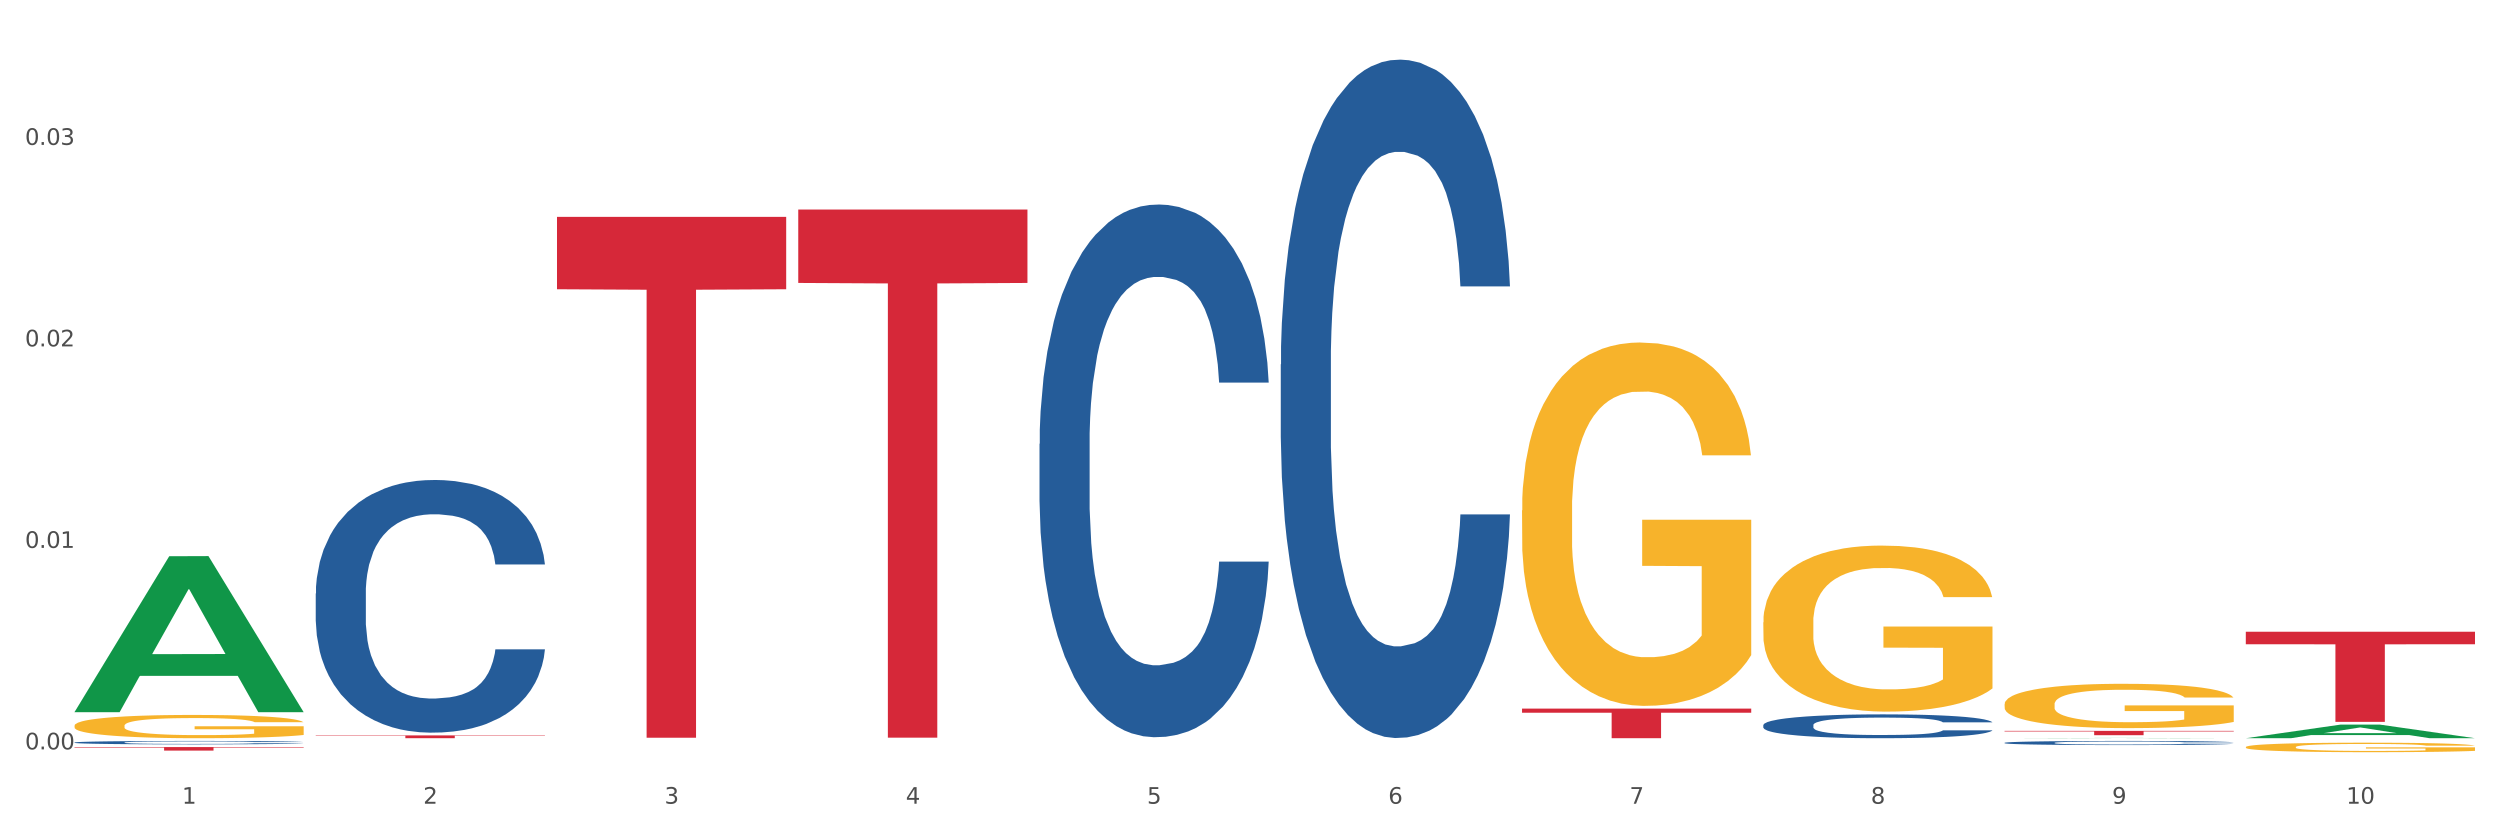 <?xml version="1.0" encoding="utf-8" standalone="no"?>
<!DOCTYPE svg PUBLIC "-//W3C//DTD SVG 1.1//EN"
  "http://www.w3.org/Graphics/SVG/1.1/DTD/svg11.dtd">
<svg xmlns:xlink="http://www.w3.org/1999/xlink" width="1080pt" height="360pt" viewBox="0 0 1080 360" xmlns="http://www.w3.org/2000/svg" version="1.1">
 <rect x="0" y="0" width="1080" height="360" fill="#333333" stroke="none"/>
 <defs>
  <style type="text/css">*{stroke-linejoin: round; stroke-linecap: butt}</style>
 </defs>
 <g id="figure_1">
  <g id="patch_1">
   <path d="M 0 360 
L 1080 360 
L 1080 0 
L 0 0 
z
" style="fill: #ffffff; stroke: #ffffff; stroke-linejoin: miter"/>
  </g>
  <g id="axes_1">
   <g id="matplotlib.axis_1">
    <g id="xtick_1">
     <g id="text_1">
      <!-- 1 -->
      <g style="fill: #4d4d4d" transform="translate(78.627 347.204) scale(0.096 -0.096)">
       <defs>
        <path id="DejaVuSans-31" d="M 794 531 
L 1825 531 
L 1825 4091 
L 703 3866 
L 703 4441 
L 1819 4666 
L 2450 4666 
L 2450 531 
L 3481 531 
L 3481 0 
L 794 0 
L 794 531 
z
" transform="scale(0.016)"/>
       </defs>
       <use xlink:href="#DejaVuSans-31"/>
      </g>
     </g>
    </g>
    <g id="xtick_2">
     <g id="text_2">
      <!-- 2 -->
      <g style="fill: #4d4d4d" transform="translate(182.851 347.204) scale(0.096 -0.096)">
       <defs>
        <path id="DejaVuSans-32" d="M 1228 531 
L 3431 531 
L 3431 0 
L 469 0 
L 469 531 
Q 828 903 1448 1529 
Q 2069 2156 2228 2338 
Q 2531 2678 2651 2914 
Q 2772 3150 2772 3378 
Q 2772 3750 2511 3984 
Q 2250 4219 1831 4219 
Q 1534 4219 1204 4116 
Q 875 4013 500 3803 
L 500 4441 
Q 881 4594 1212 4672 
Q 1544 4750 1819 4750 
Q 2544 4750 2975 4387 
Q 3406 4025 3406 3419 
Q 3406 3131 3298 2873 
Q 3191 2616 2906 2266 
Q 2828 2175 2409 1742 
Q 1991 1309 1228 531 
z
" transform="scale(0.016)"/>
       </defs>
       <use xlink:href="#DejaVuSans-32"/>
      </g>
     </g>
    </g>
    <g id="xtick_3">
     <g id="text_3">
      <!-- 3 -->
      <g style="fill: #4d4d4d" transform="translate(287.074 347.204) scale(0.096 -0.096)">
       <defs>
        <path id="DejaVuSans-33" d="M 2597 2516 
Q 3050 2419 3304 2112 
Q 3559 1806 3559 1356 
Q 3559 666 3084 287 
Q 2609 -91 1734 -91 
Q 1441 -91 1130 -33 
Q 819 25 488 141 
L 488 750 
Q 750 597 1062 519 
Q 1375 441 1716 441 
Q 2309 441 2620 675 
Q 2931 909 2931 1356 
Q 2931 1769 2642 2001 
Q 2353 2234 1838 2234 
L 1294 2234 
L 1294 2753 
L 1863 2753 
Q 2328 2753 2575 2939 
Q 2822 3125 2822 3475 
Q 2822 3834 2567 4026 
Q 2313 4219 1838 4219 
Q 1578 4219 1281 4162 
Q 984 4106 628 3988 
L 628 4550 
Q 988 4650 1302 4700 
Q 1616 4750 1894 4750 
Q 2613 4750 3031 4423 
Q 3450 4097 3450 3541 
Q 3450 3153 3228 2886 
Q 3006 2619 2597 2516 
z
" transform="scale(0.016)"/>
       </defs>
       <use xlink:href="#DejaVuSans-33"/>
      </g>
     </g>
    </g>
    <g id="xtick_4">
     <g id="text_4">
      <!-- 4 -->
      <g style="fill: #4d4d4d" transform="translate(391.298 347.204) scale(0.096 -0.096)">
       <defs>
        <path id="DejaVuSans-34" d="M 2419 4116 
L 825 1625 
L 2419 1625 
L 2419 4116 
z
M 2253 4666 
L 3047 4666 
L 3047 1625 
L 3713 1625 
L 3713 1100 
L 3047 1100 
L 3047 0 
L 2419 0 
L 2419 1100 
L 313 1100 
L 313 1709 
L 2253 4666 
z
" transform="scale(0.016)"/>
       </defs>
       <use xlink:href="#DejaVuSans-34"/>
      </g>
     </g>
    </g>
    <g id="xtick_5">
     <g id="text_5">
      <!-- 5 -->
      <g style="fill: #4d4d4d" transform="translate(495.522 347.204) scale(0.096 -0.096)">
       <defs>
        <path id="DejaVuSans-35" d="M 691 4666 
L 3169 4666 
L 3169 4134 
L 1269 4134 
L 1269 2991 
Q 1406 3038 1543 3061 
Q 1681 3084 1819 3084 
Q 2600 3084 3056 2656 
Q 3513 2228 3513 1497 
Q 3513 744 3044 326 
Q 2575 -91 1722 -91 
Q 1428 -91 1123 -41 
Q 819 9 494 109 
L 494 744 
Q 775 591 1075 516 
Q 1375 441 1709 441 
Q 2250 441 2565 725 
Q 2881 1009 2881 1497 
Q 2881 1984 2565 2268 
Q 2250 2553 1709 2553 
Q 1456 2553 1204 2497 
Q 953 2441 691 2322 
L 691 4666 
z
" transform="scale(0.016)"/>
       </defs>
       <use xlink:href="#DejaVuSans-35"/>
      </g>
     </g>
    </g>
    <g id="xtick_6">
     <g id="text_6">
      <!-- 6 -->
      <g style="fill: #4d4d4d" transform="translate(599.745 347.204) scale(0.096 -0.096)">
       <defs>
        <path id="DejaVuSans-36" d="M 2113 2584 
Q 1688 2584 1439 2293 
Q 1191 2003 1191 1497 
Q 1191 994 1439 701 
Q 1688 409 2113 409 
Q 2538 409 2786 701 
Q 3034 994 3034 1497 
Q 3034 2003 2786 2293 
Q 2538 2584 2113 2584 
z
M 3366 4563 
L 3366 3988 
Q 3128 4100 2886 4159 
Q 2644 4219 2406 4219 
Q 1781 4219 1451 3797 
Q 1122 3375 1075 2522 
Q 1259 2794 1537 2939 
Q 1816 3084 2150 3084 
Q 2853 3084 3261 2657 
Q 3669 2231 3669 1497 
Q 3669 778 3244 343 
Q 2819 -91 2113 -91 
Q 1303 -91 875 529 
Q 447 1150 447 2328 
Q 447 3434 972 4092 
Q 1497 4750 2381 4750 
Q 2619 4750 2861 4703 
Q 3103 4656 3366 4563 
z
" transform="scale(0.016)"/>
       </defs>
       <use xlink:href="#DejaVuSans-36"/>
      </g>
     </g>
    </g>
    <g id="xtick_7">
     <g id="text_7">
      <!-- 7 -->
      <g style="fill: #4d4d4d" transform="translate(703.969 347.204) scale(0.096 -0.096)">
       <defs>
        <path id="DejaVuSans-37" d="M 525 4666 
L 3525 4666 
L 3525 4397 
L 1831 0 
L 1172 0 
L 2766 4134 
L 525 4134 
L 525 4666 
z
" transform="scale(0.016)"/>
       </defs>
       <use xlink:href="#DejaVuSans-37"/>
      </g>
     </g>
    </g>
    <g id="xtick_8">
     <g id="text_8">
      <!-- 8 -->
      <g style="fill: #4d4d4d" transform="translate(808.193 347.204) scale(0.096 -0.096)">
       <defs>
        <path id="DejaVuSans-38" d="M 2034 2216 
Q 1584 2216 1326 1975 
Q 1069 1734 1069 1313 
Q 1069 891 1326 650 
Q 1584 409 2034 409 
Q 2484 409 2743 651 
Q 3003 894 3003 1313 
Q 3003 1734 2745 1975 
Q 2488 2216 2034 2216 
z
M 1403 2484 
Q 997 2584 770 2862 
Q 544 3141 544 3541 
Q 544 4100 942 4425 
Q 1341 4750 2034 4750 
Q 2731 4750 3128 4425 
Q 3525 4100 3525 3541 
Q 3525 3141 3298 2862 
Q 3072 2584 2669 2484 
Q 3125 2378 3379 2068 
Q 3634 1759 3634 1313 
Q 3634 634 3220 271 
Q 2806 -91 2034 -91 
Q 1263 -91 848 271 
Q 434 634 434 1313 
Q 434 1759 690 2068 
Q 947 2378 1403 2484 
z
M 1172 3481 
Q 1172 3119 1398 2916 
Q 1625 2713 2034 2713 
Q 2441 2713 2670 2916 
Q 2900 3119 2900 3481 
Q 2900 3844 2670 4047 
Q 2441 4250 2034 4250 
Q 1625 4250 1398 4047 
Q 1172 3844 1172 3481 
z
" transform="scale(0.016)"/>
       </defs>
       <use xlink:href="#DejaVuSans-38"/>
      </g>
     </g>
    </g>
    <g id="xtick_9">
     <g id="text_9">
      <!-- 9 -->
      <g style="fill: #4d4d4d" transform="translate(912.416 347.204) scale(0.096 -0.096)">
       <defs>
        <path id="DejaVuSans-39" d="M 703 97 
L 703 672 
Q 941 559 1184 500 
Q 1428 441 1663 441 
Q 2288 441 2617 861 
Q 2947 1281 2994 2138 
Q 2813 1869 2534 1725 
Q 2256 1581 1919 1581 
Q 1219 1581 811 2004 
Q 403 2428 403 3163 
Q 403 3881 828 4315 
Q 1253 4750 1959 4750 
Q 2769 4750 3195 4129 
Q 3622 3509 3622 2328 
Q 3622 1225 3098 567 
Q 2575 -91 1691 -91 
Q 1453 -91 1209 -44 
Q 966 3 703 97 
z
M 1959 2075 
Q 2384 2075 2632 2365 
Q 2881 2656 2881 3163 
Q 2881 3666 2632 3958 
Q 2384 4250 1959 4250 
Q 1534 4250 1286 3958 
Q 1038 3666 1038 3163 
Q 1038 2656 1286 2365 
Q 1534 2075 1959 2075 
z
" transform="scale(0.016)"/>
       </defs>
       <use xlink:href="#DejaVuSans-39"/>
      </g>
     </g>
    </g>
    <g id="xtick_10">
     <g id="text_10">
      <!-- 10 -->
      <g style="fill: #4d4d4d" transform="translate(1013.586 347.204) scale(0.096 -0.096)">
       <defs>
        <path id="DejaVuSans-30" d="M 2034 4250 
Q 1547 4250 1301 3770 
Q 1056 3291 1056 2328 
Q 1056 1369 1301 889 
Q 1547 409 2034 409 
Q 2525 409 2770 889 
Q 3016 1369 3016 2328 
Q 3016 3291 2770 3770 
Q 2525 4250 2034 4250 
z
M 2034 4750 
Q 2819 4750 3233 4129 
Q 3647 3509 3647 2328 
Q 3647 1150 3233 529 
Q 2819 -91 2034 -91 
Q 1250 -91 836 529 
Q 422 1150 422 2328 
Q 422 3509 836 4129 
Q 1250 4750 2034 4750 
z
" transform="scale(0.016)"/>
       </defs>
       <use xlink:href="#DejaVuSans-31"/>
       <use xlink:href="#DejaVuSans-30" transform="translate(63.623 0)"/>
      </g>
     </g>
    </g>
    <g id="xtick_11"/>
    <g id="xtick_12"/>
    <g id="xtick_13"/>
    <g id="xtick_14"/>
    <g id="xtick_15"/>
    <g id="xtick_16"/>
    <g id="xtick_17"/>
    <g id="xtick_18"/>
    <g id="xtick_19"/>
   </g>
   <g id="matplotlib.axis_2">
    <g id="ytick_1">
     <g id="text_11">
      <!-- 0.00 -->
      <g style="fill: #4d4d4d" transform="translate(10.8 323.737) scale(0.096 -0.096)">
       <defs>
        <path id="DejaVuSans-2e" d="M 684 794 
L 1344 794 
L 1344 0 
L 684 0 
L 684 794 
z
" transform="scale(0.016)"/>
       </defs>
       <use xlink:href="#DejaVuSans-30"/>
       <use xlink:href="#DejaVuSans-2e" transform="translate(63.623 0)"/>
       <use xlink:href="#DejaVuSans-30" transform="translate(95.41 0)"/>
       <use xlink:href="#DejaVuSans-30" transform="translate(159.033 0)"/>
      </g>
     </g>
    </g>
    <g id="ytick_2">
     <g id="text_12">
      <!-- 0.01 -->
      <g style="fill: #4d4d4d" transform="translate(10.8 236.689) scale(0.096 -0.096)">
       <use xlink:href="#DejaVuSans-30"/>
       <use xlink:href="#DejaVuSans-2e" transform="translate(63.623 0)"/>
       <use xlink:href="#DejaVuSans-30" transform="translate(95.41 0)"/>
       <use xlink:href="#DejaVuSans-31" transform="translate(159.033 0)"/>
      </g>
     </g>
    </g>
    <g id="ytick_3">
     <g id="text_13">
      <!-- 0.02 -->
      <g style="fill: #4d4d4d" transform="translate(10.8 149.64) scale(0.096 -0.096)">
       <use xlink:href="#DejaVuSans-30"/>
       <use xlink:href="#DejaVuSans-2e" transform="translate(63.623 0)"/>
       <use xlink:href="#DejaVuSans-30" transform="translate(95.41 0)"/>
       <use xlink:href="#DejaVuSans-32" transform="translate(159.033 0)"/>
      </g>
     </g>
    </g>
    <g id="ytick_4">
     <g id="text_14">
      <!-- 0.03 -->
      <g style="fill: #4d4d4d" transform="translate(10.8 62.592) scale(0.096 -0.096)">
       <use xlink:href="#DejaVuSans-30"/>
       <use xlink:href="#DejaVuSans-2e" transform="translate(63.623 0)"/>
       <use xlink:href="#DejaVuSans-30" transform="translate(95.41 0)"/>
       <use xlink:href="#DejaVuSans-33" transform="translate(159.033 0)"/>
      </g>
     </g>
    </g>
    <g id="ytick_5"/>
    <g id="ytick_6"/>
    <g id="ytick_7"/>
    <g id="ytick_8"/>
   </g>
   <g id="PolyCollection_1">
    <path d="M 32.175 307.548 
L 32.277 307.484 
L 73.107 240.294 
L 90.051 240.231 
L 131.187 307.674 
L 111.589 307.674 
L 102.709 291.969 
L 60.552 291.969 
L 60.246 292.222 
L 51.671 307.674 
L 32.175 307.674 
L 32.175 307.548 
L 65.86 282.597 
L 97.401 282.533 
L 81.783 254.606 
L 81.579 254.479 
L 81.375 254.669 
L 65.758 282.533 
L 65.86 282.597 
L 32.175 307.548 
z
" clip-path="url(#p65afa32637)" style="fill: #109648"/>
    <path d="M 865.964 304.249 
L 866.081 304.231 
L 866.081 303.601 
L 866.315 303.059 
L 867.484 301.747 
L 869.237 300.663 
L 870.523 300.086 
L 871.809 299.613 
L 873.329 299.141 
L 875.199 298.651 
L 878.589 297.934 
L 880.693 297.567 
L 883.265 297.182 
L 887.941 296.622 
L 891.331 296.307 
L 894.838 296.045 
L 900.566 295.73 
L 904.306 295.59 
L 908.281 295.485 
L 913.074 295.415 
L 916.698 295.398 
L 924.647 295.45 
L 931.427 295.608 
L 934.7 295.73 
L 938.908 295.94 
L 941.129 296.08 
L 944.753 296.36 
L 948.494 296.727 
L 951.066 297.042 
L 954.923 297.637 
L 957.846 298.232 
L 960.534 298.966 
L 961.937 299.473 
L 962.989 299.946 
L 963.924 300.488 
L 964.859 301.345 
L 943.818 301.345 
L 943 300.733 
L 941.714 300.156 
L 939.843 299.596 
L 938.207 299.246 
L 935.401 298.809 
L 932.829 298.529 
L 930.141 298.319 
L 926.868 298.144 
L 924.296 298.057 
L 920.672 297.987 
L 913.541 298.004 
L 908.749 298.144 
L 905.475 298.319 
L 903.371 298.476 
L 901.501 298.651 
L 899.397 298.896 
L 896.942 299.263 
L 895.188 299.596 
L 893.435 300.016 
L 892.032 300.435 
L 890.746 300.925 
L 889.694 301.45 
L 888.876 301.992 
L 888.175 302.657 
L 887.59 303.759 
L 887.59 306.155 
L 887.824 306.697 
L 888.408 307.414 
L 889.11 307.957 
L 890.279 308.604 
L 891.331 309.041 
L 893.318 309.671 
L 895.539 310.196 
L 897.293 310.528 
L 899.046 310.808 
L 902.085 311.193 
L 905.475 311.507 
L 908.398 311.7 
L 912.372 311.875 
L 915.061 311.945 
L 917.399 311.98 
L 923.127 311.98 
L 927.218 311.927 
L 931.777 311.805 
L 935.284 311.647 
L 938.207 311.455 
L 941.48 311.14 
L 943.584 310.843 
L 943.584 307.187 
L 917.867 307.17 
L 917.867 304.738 
L 964.976 304.738 
L 964.976 311.875 
L 962.989 312.242 
L 960.768 312.574 
L 958.43 312.872 
L 954.923 313.239 
L 950.715 313.589 
L 946.974 313.834 
L 943 314.044 
L 938.324 314.236 
L 932.245 314.411 
L 928.504 314.481 
L 923.828 314.533 
L 918.334 314.551 
L 913.541 314.516 
L 908.865 314.428 
L 903.956 314.271 
L 899.163 314.044 
L 895.539 313.816 
L 891.915 313.536 
L 888.058 313.169 
L 885.018 312.819 
L 882.68 312.504 
L 880.109 312.102 
L 877.303 311.577 
L 875.199 311.105 
L 873.329 310.615 
L 871.341 309.986 
L 869.938 309.443 
L 868.536 308.761 
L 867.717 308.254 
L 866.782 307.467 
L 866.081 306.365 
L 865.964 304.249 
z
" clip-path="url(#p65afa32637)" style="fill: #f7b32b"/>
    <path d="M 970.188 322.74 
L 970.304 322.736 
L 970.304 322.601 
L 970.538 322.484 
L 971.707 322.203 
L 973.461 321.97 
L 974.747 321.847 
L 976.032 321.745 
L 977.552 321.644 
L 979.422 321.539 
L 982.813 321.385 
L 984.917 321.306 
L 987.488 321.224 
L 992.164 321.104 
L 995.554 321.036 
L 999.061 320.98 
L 1004.789 320.912 
L 1008.53 320.882 
L 1012.505 320.86 
L 1017.297 320.845 
L 1020.921 320.841 
L 1028.87 320.852 
L 1035.65 320.886 
L 1038.923 320.912 
L 1043.132 320.957 
L 1045.353 320.987 
L 1048.977 321.047 
L 1052.717 321.126 
L 1055.289 321.194 
L 1059.147 321.321 
L 1062.069 321.449 
L 1064.758 321.606 
L 1066.161 321.715 
L 1067.213 321.817 
L 1068.148 321.933 
L 1069.083 322.117 
L 1048.041 322.117 
L 1047.223 321.985 
L 1045.937 321.862 
L 1044.067 321.741 
L 1042.43 321.666 
L 1039.625 321.573 
L 1037.053 321.513 
L 1034.364 321.468 
L 1031.091 321.43 
L 1028.52 321.411 
L 1024.896 321.396 
L 1017.765 321.4 
L 1012.972 321.43 
L 1009.699 321.468 
L 1007.595 321.501 
L 1005.724 321.539 
L 1003.62 321.591 
L 1001.165 321.67 
L 999.412 321.741 
L 997.659 321.832 
L 996.256 321.922 
L 994.97 322.027 
L 993.918 322.139 
L 993.1 322.255 
L 992.398 322.398 
L 991.814 322.634 
L 991.814 323.148 
L 992.047 323.265 
L 992.632 323.419 
L 993.333 323.535 
L 994.502 323.674 
L 995.554 323.768 
L 997.542 323.903 
L 999.763 324.015 
L 1001.516 324.087 
L 1003.27 324.147 
L 1006.309 324.229 
L 1009.699 324.297 
L 1012.621 324.338 
L 1016.596 324.375 
L 1019.285 324.39 
L 1021.623 324.398 
L 1027.351 324.398 
L 1031.442 324.387 
L 1036.001 324.36 
L 1039.508 324.327 
L 1042.43 324.285 
L 1045.704 324.218 
L 1047.808 324.154 
L 1047.808 323.37 
L 1022.09 323.366 
L 1022.09 322.845 
L 1069.2 322.845 
L 1069.2 324.375 
L 1067.213 324.454 
L 1064.992 324.526 
L 1062.654 324.589 
L 1059.147 324.668 
L 1054.938 324.743 
L 1051.198 324.796 
L 1047.223 324.841 
L 1042.547 324.882 
L 1036.469 324.919 
L 1032.728 324.934 
L 1028.052 324.946 
L 1022.558 324.95 
L 1017.765 324.942 
L 1013.089 324.923 
L 1008.179 324.889 
L 1003.387 324.841 
L 999.763 324.792 
L 996.139 324.732 
L 992.281 324.653 
L 989.242 324.578 
L 986.904 324.511 
L 984.332 324.424 
L 981.527 324.312 
L 979.422 324.21 
L 977.552 324.105 
L 975.565 323.97 
L 974.162 323.854 
L 972.759 323.708 
L 971.941 323.599 
L 971.006 323.43 
L 970.304 323.194 
L 970.188 322.74 
z
" clip-path="url(#p65afa32637)" style="fill: #f7b32b"/>
    <path d="M 32.175 322.745 
L 131.187 322.745 
L 131.187 322.953 
L 92.239 322.955 
L 92.239 324.247 
L 70.888 324.247 
L 70.888 322.955 
L 32.175 322.953 
L 32.175 322.746 
L 32.175 322.745 
z
" clip-path="url(#p65afa32637)" style="fill: #d62839"/>
    <path d="M 32.175 320.754 
L 32.292 320.753 
L 32.292 320.715 
L 32.643 320.663 
L 33.931 320.569 
L 35.569 320.498 
L 38.378 320.414 
L 39.899 320.379 
L 41.889 320.34 
L 45.985 320.276 
L 50.667 320.222 
L 53.944 320.193 
L 56.401 320.174 
L 61.902 320.14 
L 65.062 320.125 
L 68.339 320.113 
L 71.148 320.105 
L 75.829 320.096 
L 79.575 320.092 
L 83.905 320.09 
L 87.533 320.092 
L 92.331 320.097 
L 99.354 320.113 
L 102.045 320.123 
L 105.674 320.139 
L 109.419 320.16 
L 112.462 320.182 
L 115.973 320.213 
L 119.601 320.253 
L 123.112 320.305 
L 125.57 320.352 
L 127.559 320.402 
L 129.315 320.463 
L 130.602 320.529 
L 131.187 320.584 
L 109.77 320.584 
L 109.185 320.534 
L 108.014 320.48 
L 106.844 320.444 
L 105.557 320.414 
L 103.567 320.38 
L 101.811 320.359 
L 98.886 320.333 
L 96.194 320.317 
L 93.97 320.307 
L 91.278 320.299 
L 85.543 320.291 
L 81.447 320.291 
L 78.872 320.294 
L 75.712 320.301 
L 73.021 320.31 
L 69.861 320.326 
L 67.403 320.344 
L 64.945 320.367 
L 63.541 320.383 
L 61.434 320.413 
L 60.03 320.437 
L 58.157 320.479 
L 57.104 320.508 
L 55.231 320.585 
L 54.412 320.642 
L 54.061 320.681 
L 53.827 320.724 
L 53.827 320.935 
L 54.529 321.029 
L 55.114 321.07 
L 56.05 321.115 
L 57.806 321.175 
L 60.381 321.233 
L 63.072 321.275 
L 65.296 321.3 
L 67.403 321.319 
L 69.509 321.334 
L 72.084 321.347 
L 74.191 321.355 
L 77.351 321.364 
L 81.096 321.368 
L 84.022 321.368 
L 89.991 321.361 
L 92.683 321.354 
L 95.257 321.345 
L 98.066 321.33 
L 100.29 321.314 
L 101.577 321.302 
L 103.684 321.276 
L 105.322 321.249 
L 106.727 321.218 
L 107.663 321.191 
L 108.717 321.15 
L 109.536 321.105 
L 109.77 321.08 
L 131.187 321.08 
L 130.719 321.129 
L 129.9 321.176 
L 128.262 321.239 
L 126.974 321.276 
L 124.985 321.32 
L 122.878 321.358 
L 119.952 321.4 
L 117.26 321.431 
L 114.451 321.458 
L 111.408 321.482 
L 105.908 321.516 
L 103.918 321.525 
L 99.705 321.542 
L 96.428 321.551 
L 91.629 321.561 
L 86.714 321.566 
L 81.564 321.567 
L 77 321.565 
L 71.967 321.556 
L 68.807 321.548 
L 65.296 321.536 
L 61.2 321.517 
L 57.338 321.494 
L 53.71 321.467 
L 50.316 321.436 
L 47.156 321.401 
L 43.059 321.343 
L 40.016 321.287 
L 37.793 321.234 
L 36.271 321.19 
L 34.75 321.133 
L 33.931 321.094 
L 32.643 320.999 
L 32.175 320.912 
L 32.175 320.754 
z
" clip-path="url(#p65afa32637)" style="fill: #255c99"/>
    <path d="M 136.399 256.398 
L 136.516 256.298 
L 136.516 253.507 
L 136.867 249.719 
L 138.154 242.741 
L 139.793 237.457 
L 142.602 231.277 
L 144.123 228.685 
L 146.113 225.794 
L 150.209 221.108 
L 154.89 217.121 
L 158.167 214.928 
L 160.625 213.532 
L 166.126 211.04 
L 169.286 209.943 
L 172.563 209.046 
L 175.372 208.448 
L 180.053 207.75 
L 183.798 207.451 
L 188.129 207.351 
L 191.757 207.451 
L 196.555 207.85 
L 203.577 209.046 
L 206.269 209.744 
L 209.897 210.94 
L 213.642 212.535 
L 216.685 214.13 
L 220.196 216.423 
L 223.824 219.414 
L 227.336 223.202 
L 229.793 226.691 
L 231.783 230.379 
L 233.538 234.865 
L 234.826 239.75 
L 235.411 243.837 
L 213.993 243.837 
L 213.408 240.149 
L 212.238 236.161 
L 211.068 233.47 
L 209.78 231.277 
L 207.791 228.784 
L 206.035 227.189 
L 203.109 225.295 
L 200.417 224.099 
L 198.194 223.401 
L 195.502 222.803 
L 189.767 222.205 
L 185.671 222.205 
L 183.096 222.404 
L 179.936 222.903 
L 177.244 223.6 
L 174.084 224.797 
L 171.626 226.093 
L 169.169 227.787 
L 167.764 228.984 
L 165.658 231.177 
L 164.253 232.971 
L 162.381 236.062 
L 161.327 238.255 
L 159.455 243.937 
L 158.635 248.124 
L 158.284 251.015 
L 158.05 254.205 
L 158.05 269.756 
L 158.752 276.735 
L 159.338 279.725 
L 160.274 283.115 
L 162.029 287.501 
L 164.604 291.788 
L 167.296 294.878 
L 169.52 296.772 
L 171.626 298.168 
L 173.733 299.264 
L 176.308 300.261 
L 178.415 300.859 
L 181.575 301.458 
L 185.32 301.757 
L 188.246 301.757 
L 194.214 301.258 
L 196.906 300.76 
L 199.481 300.062 
L 202.29 298.965 
L 204.514 297.769 
L 205.801 296.872 
L 207.908 294.978 
L 209.546 292.984 
L 210.951 290.691 
L 211.887 288.697 
L 212.94 285.707 
L 213.759 282.317 
L 213.993 280.523 
L 235.411 280.523 
L 234.943 284.112 
L 234.124 287.601 
L 232.485 292.286 
L 231.198 294.978 
L 229.208 298.268 
L 227.102 301.059 
L 224.176 304.149 
L 221.484 306.442 
L 218.675 308.436 
L 215.632 310.23 
L 210.131 312.722 
L 208.142 313.42 
L 203.928 314.617 
L 200.651 315.314 
L 195.853 316.012 
L 190.937 316.411 
L 185.788 316.511 
L 181.223 316.311 
L 176.191 315.713 
L 173.031 315.115 
L 169.52 314.218 
L 165.424 312.822 
L 161.561 311.127 
L 157.933 309.134 
L 154.539 306.841 
L 151.379 304.249 
L 147.283 299.962 
L 144.24 295.775 
L 142.016 291.887 
L 140.495 288.598 
L 138.973 284.411 
L 138.154 281.52 
L 136.867 274.542 
L 136.399 268.062 
L 136.399 256.398 
z
" clip-path="url(#p65afa32637)" style="fill: #255c99"/>
    <path d="M 449.069 191.753 
L 449.187 191.543 
L 449.187 185.658 
L 449.538 177.671 
L 450.825 162.959 
L 452.464 151.82 
L 455.272 138.789 
L 456.794 133.325 
L 458.783 127.23 
L 462.88 117.352 
L 467.561 108.945 
L 470.838 104.321 
L 473.296 101.379 
L 478.797 96.124 
L 481.957 93.812 
L 485.234 91.921 
L 488.042 90.66 
L 492.724 89.189 
L 496.469 88.558 
L 500.799 88.348 
L 504.427 88.558 
L 509.226 89.399 
L 516.248 91.921 
L 518.94 93.392 
L 522.568 95.914 
L 526.313 99.277 
L 529.356 102.64 
L 532.867 107.474 
L 536.495 113.779 
L 540.006 121.765 
L 542.464 129.121 
L 544.454 136.898 
L 546.209 146.355 
L 547.497 156.654 
L 548.082 165.271 
L 526.664 165.271 
L 526.079 157.495 
L 524.909 149.088 
L 523.738 143.413 
L 522.451 138.789 
L 520.461 133.535 
L 518.706 130.172 
L 515.78 126.179 
L 513.088 123.657 
L 510.864 122.186 
L 508.173 120.925 
L 502.438 119.664 
L 498.342 119.664 
L 495.767 120.084 
L 492.607 121.135 
L 489.915 122.606 
L 486.755 125.128 
L 484.297 127.86 
L 481.84 131.433 
L 480.435 133.955 
L 478.328 138.579 
L 476.924 142.362 
L 475.051 148.878 
L 473.998 153.501 
L 472.126 165.481 
L 471.306 174.308 
L 470.955 180.403 
L 470.721 187.129 
L 470.721 219.916 
L 471.423 234.628 
L 472.009 240.933 
L 472.945 248.079 
L 474.7 257.327 
L 477.275 266.364 
L 479.967 272.879 
L 482.191 276.873 
L 484.297 279.815 
L 486.404 282.127 
L 488.979 284.229 
L 491.085 285.49 
L 494.245 286.751 
L 497.991 287.381 
L 500.916 287.381 
L 506.885 286.33 
L 509.577 285.279 
L 512.152 283.808 
L 514.961 281.496 
L 517.184 278.974 
L 518.472 277.083 
L 520.578 273.089 
L 522.217 268.886 
L 523.621 264.052 
L 524.558 259.849 
L 525.611 253.543 
L 526.43 246.398 
L 526.664 242.614 
L 548.082 242.614 
L 547.614 250.181 
L 546.795 257.537 
L 545.156 267.415 
L 543.869 273.089 
L 541.879 280.025 
L 539.772 285.91 
L 536.846 292.425 
L 534.155 297.259 
L 531.346 301.463 
L 528.303 305.246 
L 522.802 310.5 
L 520.813 311.971 
L 516.599 314.493 
L 513.322 315.965 
L 508.524 317.436 
L 503.608 318.277 
L 498.459 318.487 
L 493.894 318.066 
L 488.862 316.805 
L 485.702 315.544 
L 482.191 313.653 
L 478.094 310.71 
L 474.232 307.137 
L 470.604 302.934 
L 467.21 298.1 
L 464.05 292.636 
L 459.954 283.598 
L 456.911 274.771 
L 454.687 266.574 
L 453.166 259.638 
L 451.644 250.811 
L 450.825 244.716 
L 449.538 230.004 
L 449.069 216.343 
L 449.069 191.753 
z
" clip-path="url(#p65afa32637)" style="fill: #255c99"/>
    <path d="M 553.293 157.442 
L 553.41 157.174 
L 553.41 149.68 
L 553.761 139.51 
L 555.049 120.774 
L 556.687 106.589 
L 559.496 89.995 
L 561.017 83.036 
L 563.007 75.274 
L 567.103 62.695 
L 571.785 51.989 
L 575.062 46.101 
L 577.52 42.354 
L 583.02 35.662 
L 586.18 32.718 
L 589.457 30.31 
L 592.266 28.704 
L 596.948 26.83 
L 600.693 26.027 
L 605.023 25.759 
L 608.651 26.027 
L 613.45 27.098 
L 620.472 30.31 
L 623.164 32.183 
L 626.792 35.395 
L 630.537 39.677 
L 633.58 43.96 
L 637.091 50.115 
L 640.719 58.145 
L 644.23 68.315 
L 646.688 77.683 
L 648.677 87.586 
L 650.433 99.63 
L 651.72 112.745 
L 652.306 123.718 
L 630.888 123.718 
L 630.303 113.815 
L 629.132 103.11 
L 627.962 95.883 
L 626.675 89.995 
L 624.685 83.304 
L 622.929 79.021 
L 620.004 73.936 
L 617.312 70.724 
L 615.088 68.851 
L 612.396 67.245 
L 606.661 65.639 
L 602.565 65.639 
L 599.99 66.174 
L 596.83 67.512 
L 594.139 69.386 
L 590.979 72.598 
L 588.521 76.077 
L 586.063 80.627 
L 584.659 83.839 
L 582.552 89.727 
L 581.148 94.545 
L 579.275 102.842 
L 578.222 108.73 
L 576.349 123.986 
L 575.53 135.227 
L 575.179 142.989 
L 574.945 151.554 
L 574.945 193.307 
L 575.647 212.042 
L 576.232 220.071 
L 577.168 229.171 
L 578.924 240.948 
L 581.499 252.457 
L 584.191 260.754 
L 586.414 265.839 
L 588.521 269.586 
L 590.628 272.53 
L 593.202 275.207 
L 595.309 276.813 
L 598.469 278.418 
L 602.214 279.221 
L 605.14 279.221 
L 611.109 277.883 
L 613.801 276.545 
L 616.375 274.671 
L 619.184 271.727 
L 621.408 268.515 
L 622.695 266.107 
L 624.802 261.021 
L 626.441 255.668 
L 627.845 249.513 
L 628.781 244.16 
L 629.835 236.13 
L 630.654 227.03 
L 630.888 222.213 
L 652.306 222.213 
L 651.837 231.848 
L 651.018 241.215 
L 649.38 253.795 
L 648.092 261.021 
L 646.103 269.854 
L 643.996 277.348 
L 641.07 285.645 
L 638.378 291.801 
L 635.569 297.154 
L 632.526 301.971 
L 627.026 308.663 
L 625.036 310.536 
L 620.823 313.748 
L 617.546 315.621 
L 612.747 317.495 
L 607.832 318.565 
L 602.682 318.833 
L 598.118 318.298 
L 593.085 316.692 
L 589.925 315.086 
L 586.414 312.677 
L 582.318 308.93 
L 578.456 304.38 
L 574.828 299.027 
L 571.434 292.871 
L 568.274 285.913 
L 564.177 274.404 
L 561.135 263.163 
L 558.911 252.724 
L 557.389 243.892 
L 555.868 232.651 
L 555.049 224.889 
L 553.761 206.154 
L 553.293 188.757 
L 553.293 157.442 
z
" clip-path="url(#p65afa32637)" style="fill: #255c99"/>
    <path d="M 761.74 313.236 
L 761.857 313.227 
L 761.857 312.963 
L 762.208 312.605 
L 763.496 311.946 
L 765.134 311.447 
L 767.943 310.864 
L 769.465 310.619 
L 771.454 310.346 
L 775.551 309.903 
L 780.232 309.527 
L 783.509 309.32 
L 785.967 309.188 
L 791.467 308.953 
L 794.627 308.849 
L 797.904 308.764 
L 800.713 308.708 
L 805.395 308.642 
L 809.14 308.614 
L 813.47 308.604 
L 817.098 308.614 
L 821.897 308.651 
L 828.919 308.764 
L 831.611 308.83 
L 835.239 308.943 
L 838.984 309.094 
L 842.027 309.244 
L 845.538 309.461 
L 849.166 309.743 
L 852.677 310.101 
L 855.135 310.431 
L 857.125 310.779 
L 858.88 311.203 
L 860.168 311.664 
L 860.753 312.05 
L 839.335 312.05 
L 838.75 311.702 
L 837.58 311.325 
L 836.409 311.071 
L 835.122 310.864 
L 833.132 310.628 
L 831.377 310.478 
L 828.451 310.299 
L 825.759 310.186 
L 823.535 310.12 
L 820.843 310.064 
L 815.109 310.007 
L 811.012 310.007 
L 808.438 310.026 
L 805.278 310.073 
L 802.586 310.139 
L 799.426 310.252 
L 796.968 310.374 
L 794.51 310.534 
L 793.106 310.647 
L 790.999 310.854 
L 789.595 311.024 
L 787.722 311.316 
L 786.669 311.523 
L 784.796 312.059 
L 783.977 312.455 
L 783.626 312.728 
L 783.392 313.029 
L 783.392 314.498 
L 784.094 315.157 
L 784.679 315.439 
L 785.616 315.759 
L 787.371 316.173 
L 789.946 316.578 
L 792.638 316.87 
L 794.862 317.049 
L 796.968 317.181 
L 799.075 317.284 
L 801.65 317.378 
L 803.756 317.435 
L 806.916 317.491 
L 810.661 317.52 
L 813.587 317.52 
L 819.556 317.473 
L 822.248 317.425 
L 824.823 317.36 
L 827.632 317.256 
L 829.855 317.143 
L 831.143 317.058 
L 833.249 316.879 
L 834.888 316.691 
L 836.292 316.475 
L 837.229 316.286 
L 838.282 316.004 
L 839.101 315.684 
L 839.335 315.514 
L 860.753 315.514 
L 860.285 315.853 
L 859.465 316.183 
L 857.827 316.625 
L 856.539 316.879 
L 854.55 317.19 
L 852.443 317.454 
L 849.517 317.746 
L 846.825 317.962 
L 844.017 318.15 
L 840.974 318.32 
L 835.473 318.555 
L 833.483 318.621 
L 829.27 318.734 
L 825.993 318.8 
L 821.195 318.866 
L 816.279 318.903 
L 811.13 318.913 
L 806.565 318.894 
L 801.533 318.838 
L 798.373 318.781 
L 794.862 318.696 
L 790.765 318.565 
L 786.903 318.405 
L 783.275 318.216 
L 779.881 318 
L 776.721 317.755 
L 772.625 317.35 
L 769.582 316.955 
L 767.358 316.588 
L 765.837 316.277 
L 764.315 315.882 
L 763.496 315.608 
L 762.208 314.949 
L 761.74 314.338 
L 761.74 313.236 
z
" clip-path="url(#p65afa32637)" style="fill: #255c99"/>
    <path d="M 136.399 317.688 
L 235.411 317.688 
L 235.411 317.858 
L 196.463 317.859 
L 196.463 318.913 
L 175.112 318.913 
L 175.112 317.859 
L 136.399 317.858 
L 136.399 317.689 
L 136.399 317.688 
z
" clip-path="url(#p65afa32637)" style="fill: #d62839"/>
    <path d="M 240.622 93.683 
L 339.635 93.683 
L 339.635 124.955 
L 300.687 125.166 
L 300.687 318.713 
L 279.336 318.713 
L 279.336 125.166 
L 240.622 124.955 
L 240.622 93.895 
L 240.622 93.683 
z
" clip-path="url(#p65afa32637)" style="fill: #d62839"/>
    <path d="M 344.846 90.522 
L 443.858 90.522 
L 443.858 122.229 
L 404.91 122.443 
L 404.91 318.682 
L 383.559 318.682 
L 383.559 122.443 
L 344.846 122.229 
L 344.846 90.736 
L 344.846 90.522 
z
" clip-path="url(#p65afa32637)" style="fill: #d62839"/>
    <path d="M 32.175 313.501 
L 32.292 313.492 
L 32.292 313.161 
L 32.526 312.876 
L 33.695 312.187 
L 35.448 311.617 
L 36.734 311.314 
L 38.02 311.066 
L 39.54 310.818 
L 41.41 310.561 
L 44.8 310.184 
L 46.904 309.991 
L 49.476 309.789 
L 54.152 309.495 
L 57.542 309.329 
L 61.049 309.192 
L 66.777 309.026 
L 70.517 308.953 
L 74.492 308.898 
L 79.285 308.861 
L 82.909 308.852 
L 90.858 308.879 
L 97.638 308.962 
L 100.911 309.026 
L 105.119 309.136 
L 107.34 309.21 
L 110.964 309.357 
L 114.705 309.55 
L 117.277 309.715 
L 121.134 310.028 
L 124.057 310.34 
L 126.745 310.726 
L 128.148 310.992 
L 129.2 311.241 
L 130.135 311.525 
L 131.071 311.976 
L 110.029 311.976 
L 109.211 311.654 
L 107.925 311.351 
L 106.054 311.057 
L 104.418 310.873 
L 101.612 310.643 
L 99.041 310.496 
L 96.352 310.386 
L 93.079 310.294 
L 90.507 310.248 
L 86.883 310.211 
L 79.752 310.221 
L 74.96 310.294 
L 71.686 310.386 
L 69.582 310.469 
L 67.712 310.561 
L 65.608 310.689 
L 63.153 310.882 
L 61.399 311.057 
L 59.646 311.277 
L 58.243 311.498 
L 56.957 311.755 
L 55.905 312.031 
L 55.087 312.316 
L 54.386 312.665 
L 53.801 313.244 
L 53.801 314.502 
L 54.035 314.787 
L 54.619 315.164 
L 55.321 315.449 
L 56.49 315.789 
L 57.542 316.019 
L 59.529 316.349 
L 61.75 316.625 
L 63.504 316.8 
L 65.257 316.947 
L 68.296 317.149 
L 71.686 317.314 
L 74.609 317.415 
L 78.583 317.507 
L 81.272 317.544 
L 83.61 317.562 
L 89.338 317.562 
L 93.429 317.535 
L 97.988 317.47 
L 101.495 317.388 
L 104.418 317.287 
L 107.691 317.121 
L 109.795 316.965 
L 109.795 315.045 
L 84.078 315.035 
L 84.078 313.758 
L 131.187 313.758 
L 131.187 317.507 
L 129.2 317.7 
L 126.979 317.875 
L 124.641 318.031 
L 121.134 318.224 
L 116.926 318.408 
L 113.185 318.536 
L 109.211 318.646 
L 104.535 318.748 
L 98.456 318.839 
L 94.715 318.876 
L 90.039 318.904 
L 84.545 318.913 
L 79.752 318.895 
L 75.076 318.849 
L 70.167 318.766 
L 65.374 318.646 
L 61.75 318.527 
L 58.126 318.38 
L 54.269 318.187 
L 51.229 318.003 
L 48.891 317.838 
L 46.32 317.627 
L 43.514 317.351 
L 41.41 317.103 
L 39.54 316.845 
L 37.552 316.515 
L 36.15 316.23 
L 34.747 315.872 
L 33.928 315.605 
L 32.993 315.192 
L 32.292 314.613 
L 32.175 313.501 
z
" clip-path="url(#p65afa32637)" style="fill: #f7b32b"/>
    <path d="M 657.517 306.122 
L 756.529 306.122 
L 756.529 307.897 
L 717.581 307.909 
L 717.581 318.893 
L 696.23 318.893 
L 696.23 307.909 
L 657.517 307.897 
L 657.517 306.134 
L 657.517 306.122 
z
" clip-path="url(#p65afa32637)" style="fill: #d62839"/>
    <path d="M 865.964 315.728 
L 964.976 315.728 
L 964.976 315.991 
L 926.028 315.993 
L 926.028 317.618 
L 904.677 317.618 
L 904.677 315.993 
L 865.964 315.991 
L 865.964 315.73 
L 865.964 315.728 
z
" clip-path="url(#p65afa32637)" style="fill: #d62839"/>
    <path d="M 970.188 272.896 
L 1069.2 272.896 
L 1069.2 278.309 
L 1030.252 278.346 
L 1030.252 311.847 
L 1008.901 311.847 
L 1008.901 278.346 
L 970.188 278.309 
L 970.188 272.933 
L 970.188 272.896 
z
" clip-path="url(#p65afa32637)" style="fill: #d62839"/>
    <path d="M 761.74 268.838 
L 761.857 268.773 
L 761.857 266.414 
L 762.091 264.383 
L 763.26 259.47 
L 765.013 255.408 
L 766.299 253.246 
L 767.585 251.477 
L 769.105 249.708 
L 770.975 247.873 
L 774.365 245.187 
L 776.469 243.811 
L 779.041 242.37 
L 783.717 240.273 
L 787.107 239.094 
L 790.614 238.111 
L 796.342 236.932 
L 800.083 236.408 
L 804.057 236.015 
L 808.85 235.753 
L 812.474 235.687 
L 820.423 235.884 
L 827.203 236.474 
L 830.476 236.932 
L 834.685 237.718 
L 836.906 238.243 
L 840.529 239.291 
L 844.27 240.667 
L 846.842 241.846 
L 850.7 244.073 
L 853.622 246.301 
L 856.311 249.053 
L 857.713 250.953 
L 858.766 252.721 
L 859.701 254.752 
L 860.636 257.963 
L 839.594 257.963 
L 838.776 255.67 
L 837.49 253.508 
L 835.62 251.411 
L 833.983 250.101 
L 831.178 248.463 
L 828.606 247.415 
L 825.917 246.629 
L 822.644 245.973 
L 820.072 245.646 
L 816.448 245.384 
L 809.318 245.449 
L 804.525 245.973 
L 801.252 246.629 
L 799.148 247.218 
L 797.277 247.873 
L 795.173 248.791 
L 792.718 250.166 
L 790.965 251.411 
L 789.211 252.984 
L 787.809 254.556 
L 786.523 256.39 
L 785.471 258.356 
L 784.652 260.387 
L 783.951 262.876 
L 783.366 267.004 
L 783.366 275.979 
L 783.6 278.01 
L 784.185 280.697 
L 784.886 282.728 
L 786.055 285.152 
L 787.107 286.79 
L 789.094 289.148 
L 791.315 291.114 
L 793.069 292.358 
L 794.822 293.407 
L 797.862 294.848 
L 801.252 296.027 
L 804.174 296.748 
L 808.149 297.403 
L 810.837 297.665 
L 813.175 297.796 
L 818.903 297.796 
L 822.995 297.6 
L 827.554 297.141 
L 831.061 296.551 
L 833.983 295.831 
L 837.256 294.651 
L 839.36 293.538 
L 839.36 279.845 
L 813.643 279.779 
L 813.643 270.673 
L 860.753 270.673 
L 860.753 297.403 
L 858.766 298.779 
L 856.544 300.024 
L 854.206 301.137 
L 850.7 302.513 
L 846.491 303.824 
L 842.751 304.741 
L 838.776 305.527 
L 834.1 306.248 
L 828.021 306.903 
L 824.281 307.165 
L 819.605 307.361 
L 814.111 307.427 
L 809.318 307.296 
L 804.642 306.968 
L 799.732 306.379 
L 794.939 305.527 
L 791.315 304.675 
L 787.692 303.627 
L 783.834 302.251 
L 780.795 300.941 
L 778.457 299.762 
L 775.885 298.255 
L 773.079 296.289 
L 770.975 294.52 
L 769.105 292.686 
L 767.118 290.327 
L 765.715 288.296 
L 764.312 285.741 
L 763.494 283.841 
L 762.559 280.893 
L 761.857 276.766 
L 761.74 268.838 
z
" clip-path="url(#p65afa32637)" style="fill: #f7b32b"/>
    <path d="M 657.517 220.498 
L 657.634 220.355 
L 657.634 215.193 
L 657.867 210.749 
L 659.036 199.996 
L 660.79 191.107 
L 662.076 186.376 
L 663.362 182.505 
L 664.881 178.633 
L 666.752 174.619 
L 670.142 168.741 
L 672.246 165.73 
L 674.818 162.576 
L 679.493 157.988 
L 682.884 155.407 
L 686.39 153.256 
L 692.118 150.676 
L 695.859 149.529 
L 699.834 148.669 
L 704.627 148.095 
L 708.25 147.952 
L 716.199 148.382 
L 722.979 149.672 
L 726.253 150.676 
L 730.461 152.396 
L 732.682 153.543 
L 736.306 155.837 
L 740.047 158.848 
L 742.618 161.429 
L 746.476 166.303 
L 749.398 171.178 
L 752.087 177.2 
L 753.49 181.358 
L 754.542 185.229 
L 755.477 189.673 
L 756.412 196.698 
L 735.371 196.698 
L 734.552 191.68 
L 733.266 186.949 
L 731.396 182.361 
L 729.76 179.494 
L 726.954 175.909 
L 724.382 173.615 
L 721.694 171.895 
L 718.42 170.461 
L 715.849 169.744 
L 712.225 169.171 
L 705.094 169.314 
L 700.301 170.461 
L 697.028 171.895 
L 694.924 173.185 
L 693.054 174.619 
L 690.949 176.626 
L 688.495 179.637 
L 686.741 182.361 
L 684.988 185.802 
L 683.585 189.243 
L 682.299 193.257 
L 681.247 197.559 
L 680.429 202.003 
L 679.727 207.451 
L 679.143 216.484 
L 679.143 236.126 
L 679.377 240.57 
L 679.961 246.449 
L 680.662 250.893 
L 681.831 256.198 
L 682.884 259.782 
L 684.871 264.944 
L 687.092 269.245 
L 688.845 271.969 
L 690.599 274.263 
L 693.638 277.417 
L 697.028 279.998 
L 699.951 281.575 
L 703.925 283.009 
L 706.614 283.582 
L 708.952 283.869 
L 714.68 283.869 
L 718.771 283.439 
L 723.33 282.435 
L 726.837 281.145 
L 729.76 279.568 
L 733.033 276.987 
L 735.137 274.55 
L 735.137 244.585 
L 709.419 244.441 
L 709.419 224.513 
L 756.529 224.513 
L 756.529 283.009 
L 754.542 286.02 
L 752.321 288.744 
L 749.983 291.181 
L 746.476 294.192 
L 742.268 297.059 
L 738.527 299.066 
L 734.552 300.787 
L 729.876 302.364 
L 723.798 303.798 
L 720.057 304.371 
L 715.381 304.801 
L 709.887 304.945 
L 705.094 304.658 
L 700.418 303.941 
L 695.508 302.651 
L 690.716 300.787 
L 687.092 298.923 
L 683.468 296.629 
L 679.61 293.618 
L 676.571 290.751 
L 674.233 288.17 
L 671.661 284.873 
L 668.856 280.571 
L 666.752 276.7 
L 664.881 272.686 
L 662.894 267.524 
L 661.491 263.08 
L 660.088 257.488 
L 659.27 253.331 
L 658.335 246.879 
L 657.634 237.846 
L 657.517 220.498 
z
" clip-path="url(#p65afa32637)" style="fill: #f7b32b"/>
    <path d="M 865.964 320.89 
L 866.081 320.888 
L 866.081 320.843 
L 866.432 320.781 
L 867.719 320.667 
L 869.358 320.581 
L 872.167 320.48 
L 873.688 320.438 
L 875.678 320.391 
L 879.774 320.314 
L 884.456 320.249 
L 887.733 320.214 
L 890.19 320.191 
L 895.691 320.15 
L 898.851 320.132 
L 902.128 320.118 
L 904.937 320.108 
L 909.618 320.097 
L 913.364 320.092 
L 917.694 320.09 
L 921.322 320.092 
L 926.12 320.098 
L 933.143 320.118 
L 935.834 320.129 
L 939.463 320.149 
L 943.208 320.175 
L 946.251 320.201 
L 949.762 320.238 
L 953.39 320.287 
L 956.901 320.349 
L 959.359 320.405 
L 961.348 320.466 
L 963.104 320.539 
L 964.391 320.618 
L 964.976 320.685 
L 943.559 320.685 
L 942.974 320.625 
L 941.803 320.56 
L 940.633 320.516 
L 939.346 320.48 
L 937.356 320.44 
L 935.6 320.414 
L 932.674 320.383 
L 929.983 320.363 
L 927.759 320.352 
L 925.067 320.342 
L 919.332 320.332 
L 915.236 320.332 
L 912.661 320.336 
L 909.501 320.344 
L 906.81 320.355 
L 903.65 320.375 
L 901.192 320.396 
L 898.734 320.423 
L 897.33 320.443 
L 895.223 320.479 
L 893.819 320.508 
L 891.946 320.558 
L 890.893 320.594 
L 889.02 320.687 
L 888.201 320.755 
L 887.85 320.802 
L 887.616 320.854 
L 887.616 321.108 
L 888.318 321.221 
L 888.903 321.27 
L 889.839 321.325 
L 891.595 321.397 
L 894.17 321.467 
L 896.861 321.517 
L 899.085 321.548 
L 901.192 321.571 
L 903.298 321.589 
L 905.873 321.605 
L 907.98 321.615 
L 911.14 321.624 
L 914.885 321.629 
L 917.811 321.629 
L 923.78 321.621 
L 926.472 321.613 
L 929.046 321.602 
L 931.855 321.584 
L 934.079 321.564 
L 935.366 321.55 
L 937.473 321.519 
L 939.111 321.486 
L 940.516 321.449 
L 941.452 321.416 
L 942.505 321.368 
L 943.325 321.312 
L 943.559 321.283 
L 964.976 321.283 
L 964.508 321.342 
L 963.689 321.398 
L 962.05 321.475 
L 960.763 321.519 
L 958.773 321.572 
L 956.667 321.618 
L 953.741 321.668 
L 951.049 321.706 
L 948.24 321.738 
L 945.197 321.767 
L 939.697 321.808 
L 937.707 321.819 
L 933.494 321.839 
L 930.217 321.85 
L 925.418 321.862 
L 920.503 321.868 
L 915.353 321.87 
L 910.789 321.867 
L 905.756 321.857 
L 902.596 321.847 
L 899.085 321.832 
L 894.989 321.81 
L 891.127 321.782 
L 887.499 321.75 
L 884.105 321.712 
L 880.945 321.67 
L 876.848 321.6 
L 873.805 321.532 
L 871.582 321.468 
L 870.06 321.415 
L 868.539 321.346 
L 867.719 321.299 
L 866.432 321.186 
L 865.964 321.08 
L 865.964 320.89 
z
" clip-path="url(#p65afa32637)" style="fill: #255c99"/>
    <path d="M 865.964 318.913 
L 866.066 318.913 
L 906.896 318.796 
L 923.84 318.796 
L 964.976 318.913 
L 945.378 318.913 
L 936.498 318.886 
L 894.341 318.886 
L 894.034 318.886 
L 885.46 318.913 
L 865.964 318.913 
L 865.964 318.913 
L 899.649 318.869 
L 931.19 318.869 
L 915.572 318.821 
L 915.368 318.82 
L 915.164 318.821 
L 899.547 318.869 
L 899.649 318.869 
L 865.964 318.913 
z
" clip-path="url(#p65afa32637)" style="fill: #109648"/>
    <path d="M 970.188 318.902 
L 970.29 318.896 
L 1011.12 313.03 
L 1028.064 313.024 
L 1069.2 318.913 
L 1049.602 318.913 
L 1040.721 317.542 
L 998.564 317.542 
L 998.258 317.564 
L 989.684 318.913 
L 970.188 318.913 
L 970.188 318.902 
L 1003.872 316.723 
L 1035.413 316.718 
L 1019.796 314.279 
L 1019.592 314.268 
L 1019.388 314.285 
L 1003.77 316.718 
L 1003.872 316.723 
L 970.188 318.902 
z
" clip-path="url(#p65afa32637)" style="fill: #109648"/>
   </g>
  </g>
 </g>
 <defs>
  <clipPath id="p65afa32637">
   <rect x="32.175" y="10.8" width="1037.025" height="329.109"/>
  </clipPath>
 </defs>
</svg>
